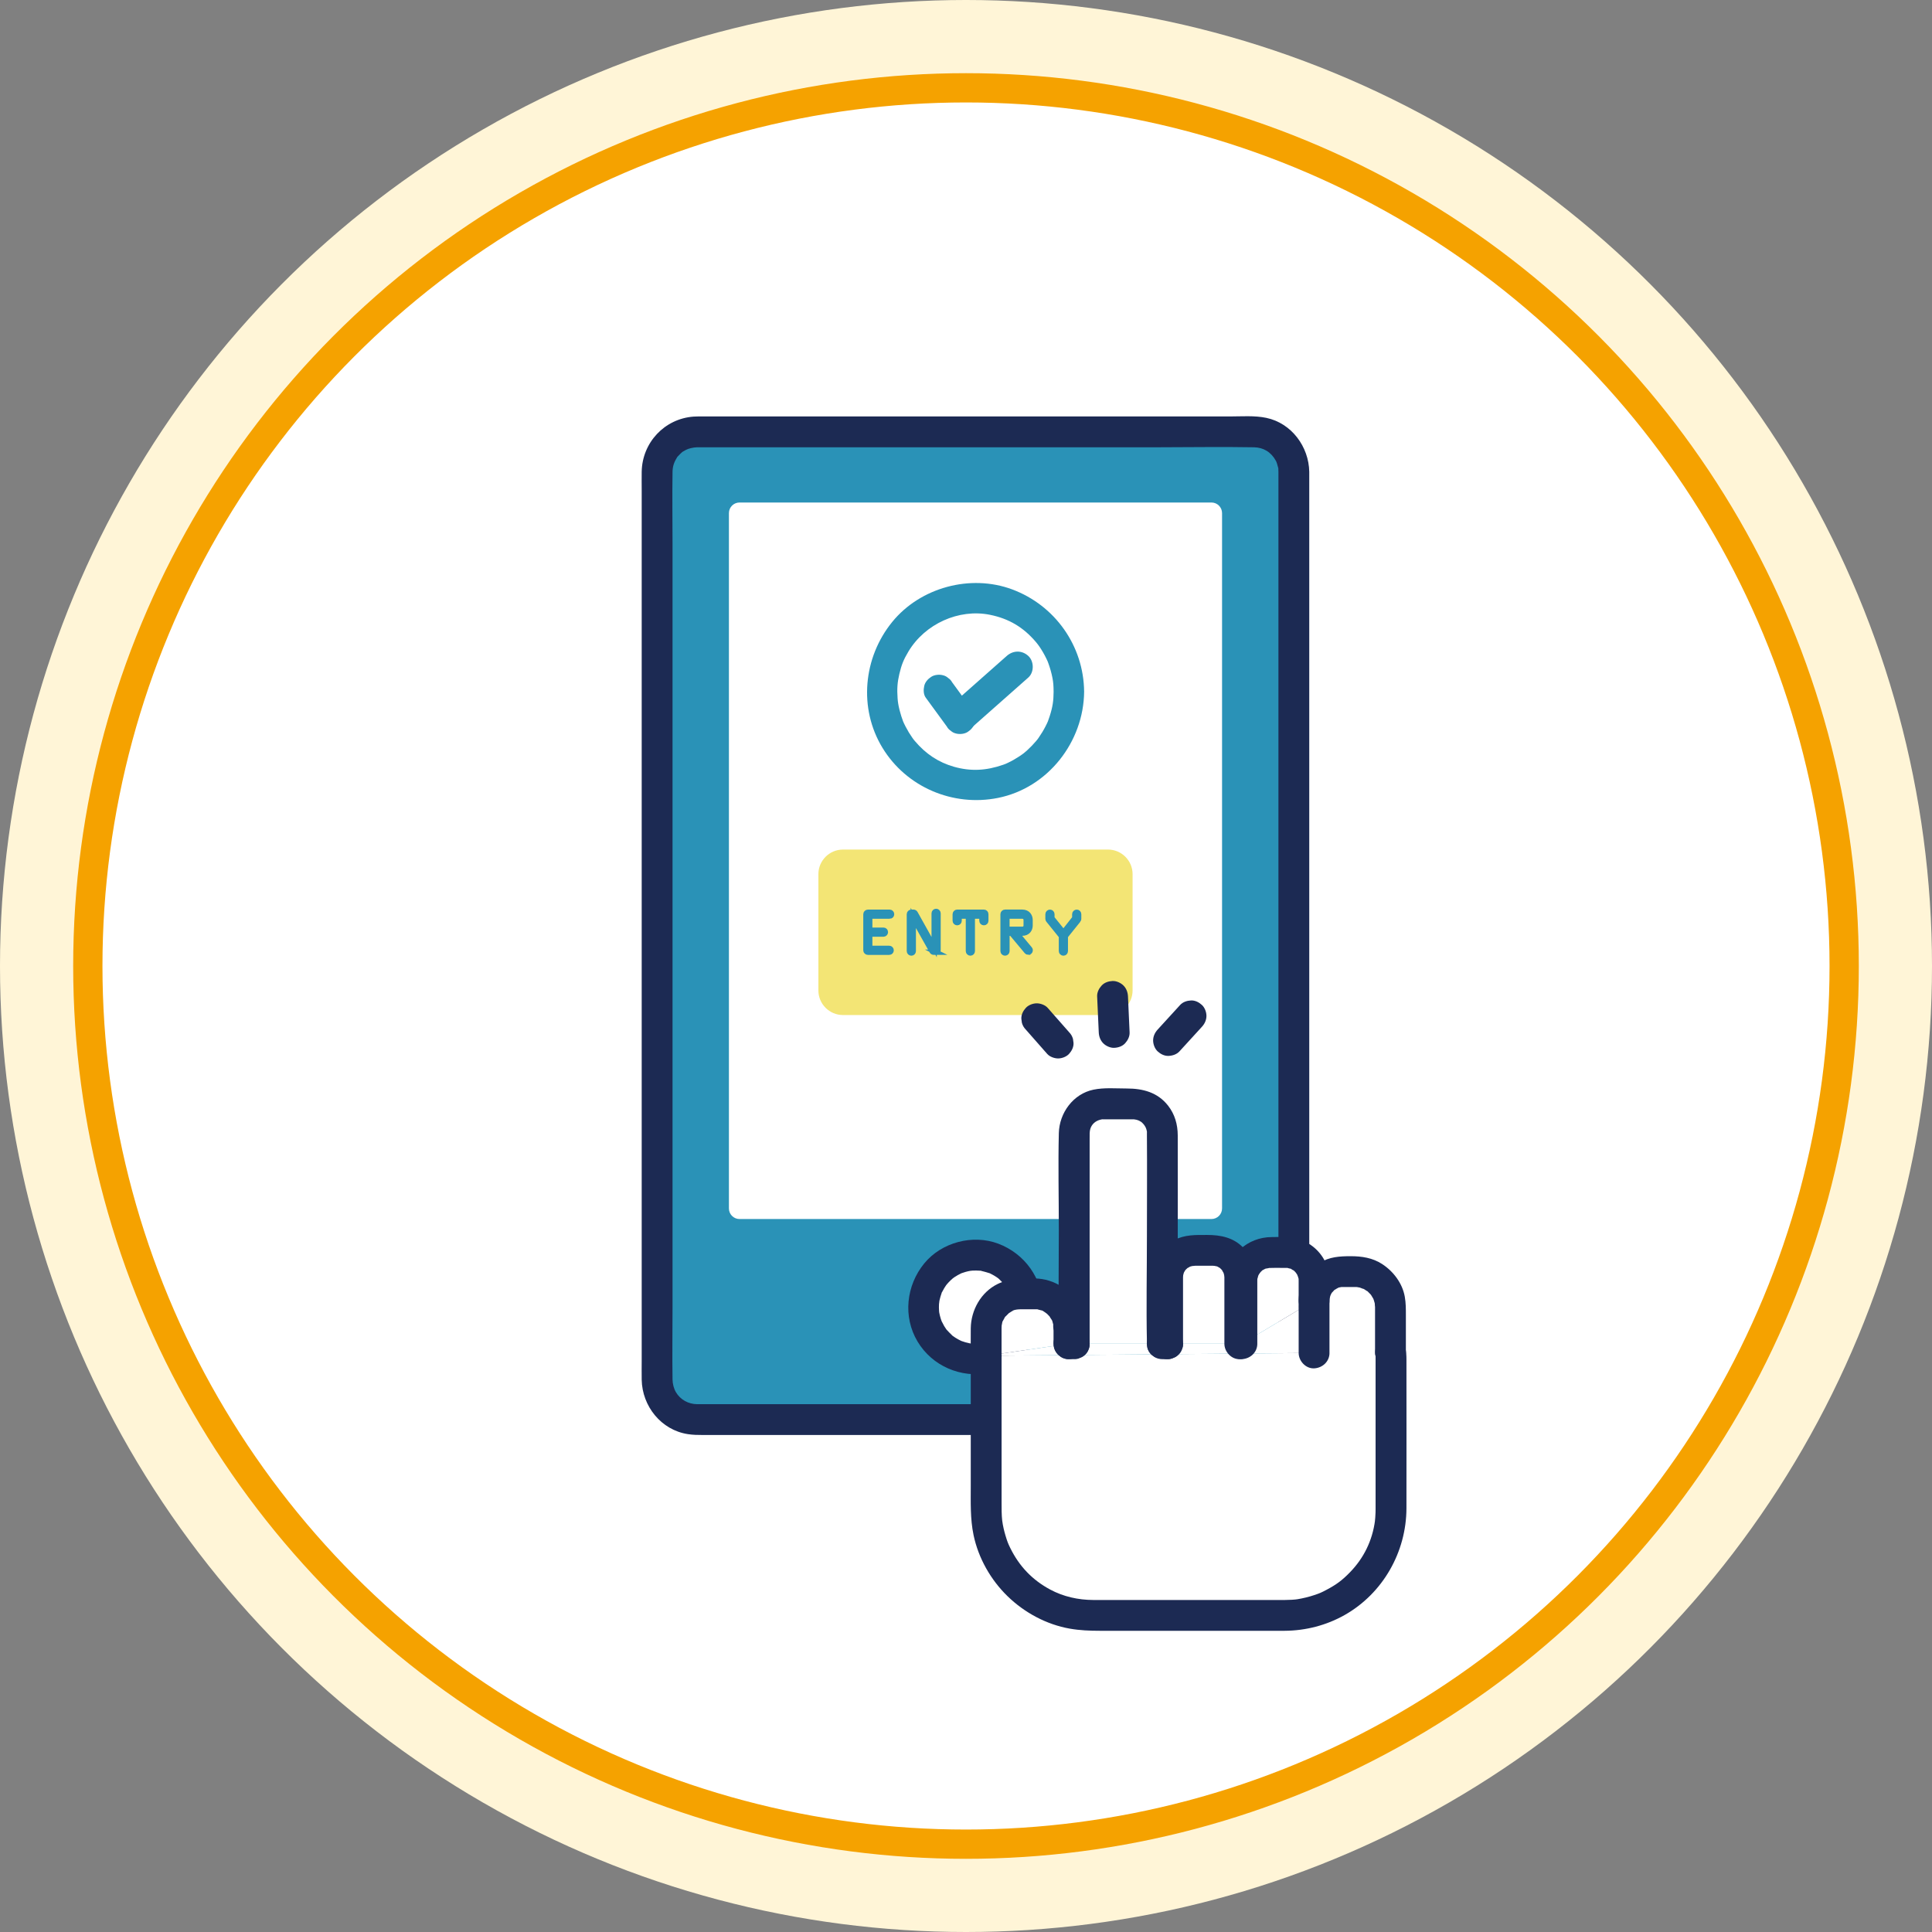 <?xml version="1.0" encoding="UTF-8"?>
<svg id="_レイヤー_2" data-name="レイヤー 2" xmlns="http://www.w3.org/2000/svg" width="198" height="198" viewBox="0 0 198 198">
  <rect x="0" y="0" width="198" height="198" fill="#808080" stroke="none"/>
  <defs>
    <style>
      .cls-1 {
        stroke: #fff5d7;
        stroke-width: 18px;
      }

      .cls-1, .cls-2, .cls-3 {
        stroke-miterlimit: 10;
      }

      .cls-1, .cls-3 {
        fill: none;
      }

      .cls-2 {
        stroke: #2a92b7;
        stroke-width: .544px;
      }

      .cls-2, .cls-4 {
        fill: #2a92b7;
      }

      .cls-5 {
        fill: #1c2a53;
      }

      .cls-6 {
        fill: #f3e575;
      }

      .cls-7 {
        fill: #fff;
      }

      .cls-3 {
        stroke: #f5a200;
        stroke-width: 3px;
      }
    </style>
  </defs>
  <g id="_レイヤー_1-2" data-name="レイヤー 1">
    <g>
      <circle class="cls-1" cx="99" cy="99" r="90"/>
      <circle class="cls-7" cx="99" cy="99" r="90"/>
      <circle class="cls-3" cx="99" cy="99" r="90"/>
    </g>
    <g>
      <g>
        <g>
          <rect class="cls-4" x="67.345" y="44.262" width="65.254" height="101.226" rx="4.082" ry="4.082"/>
          <path class="cls-5" d="M128.517,143.908h-56.323c-.255,0-.511.005-.767,0-.887-.016-1.704-.459-2.161-1.239-.211-.361-.335-.844-.342-1.295-.038-2.466,0-4.936,0-7.402V55.706c0-2.444-.039-4.892,0-7.336.008-.528.129-.954.426-1.428.254-.405-.174.164.141-.193.071-.08.146-.158.223-.232.249-.239.22-.212.59-.414.258-.141.775-.256,1.123-.263.255-.005.511,0,.766,0h46.4c3.306,0,6.618-.061,9.923,0,.959.018,1.749.482,2.24,1.381.068.124.151.362.232.699.117.487.005-.128.022.165.008.148.005.046.009.258,0,.012,0,.025,0,.037.003.237,0,.475,0,.713v91.658c0,.209.003.418,0,.627-.007.479-.111.896-.342,1.29-.457.781-1.268,1.221-2.161,1.239-2.03.042-2.037,3.202,0,3.159,3.12-.065,5.605-2.537,5.662-5.663.003-.166,0-.333,0-.499V48.951c0-.199.003-.398,0-.597-.042-2.578-1.818-4.987-4.399-5.529-1.218-.256-2.549-.144-3.785-.144h-53.894c-.338,0-.68-.011-1.018.014-2.983.219-5.265,2.667-5.318,5.649-.011.639,0,1.28,0,1.919v89.121c0,.671-.012,1.342,0,2.013.048,2.717,1.997,5.161,4.73,5.58.528.081,1.022.088,1.548.088h56.474c2.033,0,2.036-3.159,0-3.159Z"/>
        </g>
        <g>
          <rect class="cls-7" x="75.79" y="52.587" width="48.365" height="71.257"/>
          <path class="cls-7" d="M124.155,124.932h-48.365c-.601,0-1.087-.487-1.087-1.087V52.587c0-.601.487-1.088,1.087-1.088h48.365c.601,0,1.087.487,1.087,1.088v71.257c0,.601-.487,1.087-1.087,1.087ZM76.877,122.758h46.191V53.675h-46.191v69.082Z"/>
        </g>
        <g>
          <circle class="cls-7" cx="99.972" cy="133.959" r="5.329"/>
          <path class="cls-5" d="M103.722,133.959c-.002.149-.012.296-.018.444-.013.31-.01.085.003.014-.041.236-.094.469-.165.698-.042.135-.088.27-.142.4.028-.068.13-.245-.013.008-.139.245-.272.484-.429.718-.244.363.123-.133-.052.063-.077.086-.153.173-.234.256-.073.075-.551.491-.305.302-.183.141-.382.267-.583.38-.081.046-.166.085-.247.131-.166.076-.169.081-.008.013-.066.027-.132.051-.199.074-.227.073-.452.143-.687.192-.079.016-.394.059-.081.024-.122.014-.244.022-.367.027-.248.01-.494.001-.741-.02-.274-.024.359.086-.084-.016-.14-.032-.28-.06-.419-.099-.137-.038-.27-.086-.405-.131-.059-.02-.269-.125-.013-.003-.211-.101-.416-.209-.613-.334-.098-.062-.194-.128-.287-.196-.209-.152.247.247-.06-.056-.199-.197-.396-.383-.58-.596.182.21.028.041-.007-.01-.078-.116-.156-.23-.228-.35-.055-.092-.332-.666-.213-.376-.089-.219-.161-.446-.218-.675-.023-.093-.041-.187-.062-.281-.031-.186-.034-.19-.009-.011-.008-.073-.015-.146-.019-.219-.015-.222-.017-.446-.005-.668.003-.046.072-.515.008-.161.017-.095.034-.189.055-.283.052-.233.126-.457.201-.683.138-.414-.15.238.063-.139.069-.122.129-.248.201-.368.06-.1.125-.195.189-.293.044-.067.241-.293.047-.068.152-.175.307-.345.477-.503-.009.009.333-.288.158-.146-.175.141.185-.13.176-.124.233-.156.478-.29.73-.41-.06.029-.274.092.013-.003.135-.045.268-.093.405-.131.092-.026.185-.049.278-.07-.011.003.451-.08.217-.047-.235.033.241-.017.227-.016.124-.007.248-.009.372-.007.124.002.246.012.37.017.371.016-.171-.058.157.023.279.069.551.14.824.23.421.14-.16-.085.076.033.146.073.291.147.431.231.08.048.158.097.235.149.077.052.153.105.227.161-.137-.105-.136-.1.004.015.164.163.327.326.49.49.303.306-.143-.242.097.116.078.116.156.23.228.35.072.12.132.246.201.368.161.284-.049-.2.063.139.091.274.161.544.23.824.015.059.042.307.009.011.022.196.03.393.032.59.012.853.718,1.58,1.58,1.58.847,0,1.591-.723,1.58-1.58-.04-2.928-1.849-5.468-4.578-6.499-2.615-.988-5.815-.14-7.587,2.026-1.846,2.257-2.204,5.458-.686,8,1.515,2.535,4.44,3.757,7.312,3.24,3.215-.578,5.495-3.57,5.539-6.767.012-.854-.734-1.58-1.58-1.58-.866,0-1.568.723-1.58,1.58Z"/>
        </g>
        <g>
          <g>
            <rect class="cls-6" x="85.018" y="88.213" width="29.908" height="14.668" rx="1.375" ry="1.375"/>
            <path class="cls-6" d="M113.551,104.026h-27.158c-1.39,0-2.521-1.131-2.521-2.521v-11.917c0-1.39,1.131-2.521,2.521-2.521h27.158c1.39,0,2.521,1.131,2.521,2.521v11.917c0,1.39-1.131,2.521-2.521,2.521ZM86.393,89.358c-.124,0-.229.105-.229.229v11.917c0,.124.105.229.229.229h27.158c.124,0,.229-.105.229-.229v-11.917c0-.124-.105-.229-.229-.229h-27.158Z"/>
          </g>
          <g>
            <path class="cls-2" d="M91.178,93.888h-2.043v1.443h1.41c.104,0,.196.085.196.203,0,.104-.092.196-.196.196h-1.41v1.462h1.998c.111,0,.196.091.196.203,0,.104-.085.196-.196.196h-2.187c-.111,0-.202-.091-.202-.196v-3.701c0-.111.091-.203.202-.203h2.233c.111,0,.196.092.196.203s-.085.196-.196.196Z"/>
            <path class="cls-2" d="M95.941,97.589h-.248c-.072,0-.137-.039-.177-.104l-1.919-3.414v3.407c0,.104-.085.196-.196.196s-.203-.092-.203-.196v-3.786c0-.111.092-.203.203-.203h.222c.072,0,.137.046.176.111l1.938,3.466v-3.46c0-.111.091-.203.203-.203s.196.092.196.203v3.786c0,.104-.085.196-.196.196Z"/>
            <path class="cls-2" d="M100.835,94.56c-.111,0-.202-.085-.202-.196v-.477h-.986v3.59c0,.104-.085.196-.196.196s-.203-.092-.203-.196v-3.59h-.953v.477c0,.111-.084.196-.196.196s-.202-.085-.202-.196v-.673c0-.111.091-.203.202-.203h2.735c.111,0,.196.092.196.203v.673c0,.111-.085.196-.196.196Z"/>
            <path class="cls-2" d="M105.383,97.589c-.052,0-.111-.026-.15-.072l-1.573-1.88h-.463v1.84c0,.104-.085.196-.196.196s-.202-.092-.202-.196v-3.786c0-.111.091-.203.202-.203h1.763c.574,0,.803.418.803.803v.554c0,.379-.228.79-.803.79h-.588l1.358,1.625c.033.039.046.079.046.131,0,.124-.098.196-.196.196ZM105.167,94.293c0-.235-.15-.405-.405-.405h-1.567v1.351h1.567c.254,0,.405-.163.405-.392v-.554Z"/>
            <path class="cls-2" d="M110.505,94.293l-1.325,1.651v1.534c0,.104-.091.196-.196.196-.111,0-.202-.092-.202-.196v-1.534l-1.332-1.651c-.026-.033-.046-.079-.046-.124v-.476c0-.111.092-.203.203-.203s.196.092.196.203v.405l1.182,1.469,1.162-1.469v-.405c0-.111.091-.203.203-.203s.196.092.196.203v.476c0,.046-.013.092-.04.124Z"/>
          </g>
        </g>
        <g>
          <path class="cls-4" d="M107.979,70.88c-.008.941-.091,1.553-.406,2.53-.157.486-.181.552-.411,1.006-.211.416-.455.811-.72,1.195-.012.017-.171.237-.049.077-.066.086-.137.171-.206.253-.14.166-.286.328-.438.485-.301.312-.624.612-.969.875.161-.122-.06.037-.077.049-.09.062-.179.125-.271.185-.183.12-.37.234-.561.342-.191.108-.387.209-.585.303-.099.047-.2.095-.301.137.186-.077-.134.045-.167.057-1.753.612-3.338.694-5.055.206-1.566-.446-2.878-1.301-4.005-2.637-.07-.083-.141-.167-.206-.253.122.161-.037-.06-.049-.077-.124-.18-.246-.361-.36-.548-.211-.347-.484-.873-.591-1.137-.098-.244-.272-.788-.364-1.162-.125-.507-.171-.817-.198-1.186-.072-.981-.022-1.661.177-2.501.228-.958.435-1.477.933-2.309,1.697-2.837,5.162-4.403,8.343-3.765,1.944.39,3.443,1.276,4.742,2.816.228.271.441.577.7,1.019.125.213.241.431.349.654.048.099.096.199.139.3.044.098.045.101.002.009l.059.155c.182.501.329,1.012.429,1.536.085.445.109.79.114,1.388.018,2.012,3.146,2.017,3.128,0-.042-4.696-2.987-8.848-7.379-10.48-4.273-1.587-9.405-.202-12.285,3.334-2.969,3.645-3.473,8.847-1,12.907,2.456,4.032,7.223,6.054,11.833,5.132,5.12-1.024,8.785-5.736,8.832-10.893.018-2.013-3.11-2.015-3.128,0Z"/>
          <g>
            <path class="cls-4" d="M94.877,71.502l1.887,2.583c.089.122.179.245.268.367.098.182.233.329.403.439.151.138.328.232.532.28.374.103.873.057,1.205-.158.334-.215.628-.536.719-.935.088-.386.086-.871-.158-1.205-.629-.861-1.258-1.722-1.887-2.583-.089-.122-.179-.244-.268-.367-.098-.182-.233-.328-.403-.439-.151-.138-.328-.232-.532-.28-.374-.103-.873-.057-1.205.158-.334.215-.628.536-.719.935-.088.386-.086.871.158,1.205h0Z"/>
            <path class="cls-4" d="M99.488,74.655c1.725-1.526,3.45-3.052,5.175-4.578.241-.214.483-.427.724-.641.615-.544.596-1.664,0-2.212-.656-.602-1.556-.58-2.212,0-1.725,1.526-3.45,3.052-5.175,4.578-.241.214-.483.427-.724.641-.615.544-.596,1.664,0,2.212.656.602,1.556.58,2.212,0h0Z"/>
          </g>
        </g>
      </g>
      <g>
        <g>
          <g>
            <path class="cls-7" d="M142.555,138.945v15.735c0,5.982-4.893,10.875-10.875,10.875h-19.742c-5.982,0-10.875-4.893-10.875-10.875v-15.735l33.606-.293v1.127l7.83-1.195c.035.114.054.236.054.361Z"/>
            <path class="cls-7" d="M138.878,130.318c1.992,0,3.623,1.63,3.623,3.623v4.644l-7.83.069v-5.357c0-1.638,1.34-2.978,2.978-2.978h1.23Z"/>
            <polygon class="cls-7" points="142.501 138.584 134.67 139.78 134.67 138.653 142.501 138.584"/>
            <polygon class="cls-7" points="134.67 137.713 134.67 138.653 101.065 138.945 109.548 137.713 110.091 137.713 119.118 137.713 119.662 137.713 127.057 137.713 127.275 137.713 134.67 133.295 134.67 137.713"/>
            <path class="cls-7" d="M131.794,128.36c1.589,0,2.877,1.288,2.877,2.877v2.059l-7.395,4.418v-6.476c0-1.589,1.288-2.877,2.877-2.877h1.642Z"/>
            <path class="cls-7" d="M124.328,128.143c1.502,0,2.73,1.228,2.73,2.73v6.841h-7.395v-6.841c0-1.502,1.228-2.73,2.73-2.73h1.936Z"/>
            <path class="cls-7" d="M119.118,116.128v21.585h-9.027v-21.585c0-1.647,1.347-2.994,2.994-2.994h3.039c1.647,0,2.994,1.347,2.994,2.994Z"/>
            <path class="cls-7" d="M106.049,132.602c1.924,0,3.499,1.575,3.499,3.499v1.613l-8.483,1.232v-2.845c0-1.924,1.575-3.499,3.499-3.499h1.486Z"/>
          </g>
          <g>
            <path class="cls-5" d="M111.671,137.713v-21.003c0-.44-.012-.746.067-1.01.137-.463.501-.809,1.002-.942.261-.07.159-.042.424-.045.189-.002.379,0,.568,0h1.747c.182,0,.365-.002.547,0,.032,0,.064.001.096,0,.037-.001.141.002.179.005-.204-.015.125.028.171.04.029.008.349.121.206.06-.124-.053.117.066.111.063.094.053.194.111.278.177-.031-.024-.133-.101-.003.016.181.163.353.426.41.626.029.104.065.221.078.33-.012-.099-.002-.174-.011.098,0,.003,0,.006,0,.009-.001.035,0,.069,0,.104.028,3.476,0,6.954,0,10.431,0,3.613-.077,7.235,0,10.847.001.065,0,.129,0,.194,0,2.033,3.159,2.036,3.159,0v-9.798c0-3.851.013-7.702,0-11.552-.004-1.125-.297-2.169-.999-3.062-1.065-1.355-2.577-1.747-4.221-1.747-1.119,0-2.311-.109-3.414.119-2.084.429-3.503,2.387-3.553,4.456-.08,3.303,0,6.617,0,9.921,0,3.817-.059,7.639,0,11.456.001.069,0,.138,0,.207,0,2.033,3.159,2.036,3.159,0h0Z"/>
            <path class="cls-5" d="M121.242,137.713v-6.252c0-.185-.003-.369,0-.554.001-.09.037-.391.003-.215-.039.203.071-.221.089-.285-.015.056-.153.285-.013.032.04-.072.083-.144.123-.216.13-.239.017-.033-.029.02.054-.062.108-.124.167-.182.041-.041.102-.08.136-.126.115-.156-.206.093-.025.022.129-.05.252-.152.38-.211-.302.138.095,0,.223-.032-.314.077.04.008.186.007.186-.001.372,0,.557,0,.393,0,.786-.002,1.179,0,.035,0,.071,0,.106,0,.02,0,.407.046.186.003-.206-.04.222.078.285.089-.248-.044-.14-.076-.032-.013.071.042.144.083.216.123.239.13.033.017-.02-.029.062.054.124.108.182.167.041.041.08.102.126.136.149.111-.077-.202-.022-.025.04.128.154.255.211.38-.138-.302,0,.095.032.223-.072-.291-.01-.022-.007.125.001.069,0,.138,0,.207v6.606c0,.826.727,1.618,1.58,1.58.856-.038,1.58-.694,1.58-1.58v-6.606c0-1.212-.371-2.347-1.222-3.235-1-1.043-2.309-1.309-3.69-1.309-1.189,0-2.325-.045-3.416.54-1.39.744-2.201,2.247-2.228,3.797-.01.582,0,1.164,0,1.746v5.067c0,.826.727,1.618,1.58,1.58.856-.038,1.58-.694,1.58-1.58h0Z"/>
            <path class="cls-5" d="M128.854,137.713v-6.111c0-.107-.001-.215,0-.322,0-.057.003-.116.003-.172,0-.102.064-.266-.015.045.041-.16.079-.317.127-.475-.097.324-.045.086.014-.008.053-.084.105-.171.156-.257-.185.313-.016.022.054-.051.056-.058.116-.109.172-.165.258-.257-.264.122.064-.039.107-.052.212-.116.318-.171-.292.152-.123.046-.037.028.099-.021.599-.082.188-.064.54-.024,1.082-.011,1.623-.011.083,0,.166-.002.248,0,.049,0,.113.003.154.003.362-.005-.163-.091.016-.003.078.038.213.058.298.076.362.077-.243-.165.071.025.067.04.184.134.259.151.095.065.069.041-.078-.071.062.05.121.103.179.158.087.083.165.172.242.263-.244-.287-.016.007.023.076.049.086.15.419.043.061.035.117.066.237.102.353.114.368.011-.315.009.077,0,.055.002.116.003.173.002.104,0,.207,0,.311v1.702c0,.826.727,1.618,1.58,1.58.856-.038,1.58-.694,1.58-1.58,0-1.478.17-3.062-.65-4.376-.759-1.217-2.009-1.966-3.426-2.114-.599-.062-1.214-.025-1.815-.025-2.538,0-4.613,1.87-4.664,4.456-.019.985,0,1.973,0,2.958v3.518c0,.826.727,1.618,1.58,1.58.856-.038,1.58-.694,1.58-1.58h0Z"/>
            <path class="cls-5" d="M136.25,138.653v-5.022c0-.131-.002-.262.001-.394,0-.018.018-.165.008-.174.008.007-.061.313-.02.137.03-.128.06-.254.093-.382.012-.049.034-.218-.003-.019-.037.203-.005.007.034-.063.027-.049.142-.322.197-.329-.028.003-.21.23-.047.061.038-.039.073-.081.111-.12.076-.079.179-.219.281-.258-.01.004-.253.131-.099.086.044-.013.099-.064.139-.087.064-.037.129-.069.193-.104.216-.118-.06,0-.072.03.023-.057.307-.092.376-.107.364-.079-.191-.013.089-.008.108.002.216-.002.324-.002.322,0,.644-.002.965,0,.019,0,.038,0,.057,0,.05,0,.497.017.251.003-.223-.012.152.034.235.056.115.03.312.144.424.139-.028.001-.257-.139-.125-.047.043.03.1.05.147.076.108.059.213.156.326.202.165.068-.108-.085-.101-.083.041.011.144.123.166.143.094.086.18.18.268.273.042.045.169.237.049.052-.117-.181-.014-.016.005.017.066.11.133.219.197.33.011.02.081.127.074.148-.002.007-.108-.298-.051-.122.046.142.097.281.132.426.013.055.024.11.037.165.069.301-.027-.057-.007-.081-.031.039.016.29.017.348,0,.035,0,.07,0,.105,0,.217,0,.435,0,.652v3.887c0,.826.727,1.618,1.58,1.58.856-.038,1.58-.694,1.58-1.58v-3.757c0-.657.004-1.284-.112-1.937-.245-1.381-1.168-2.6-2.328-3.353-.975-.632-2.082-.799-3.218-.799-1.11,0-2.193.062-3.164.681-1.301.829-2.1,2.219-2.164,3.76-.02.478-.002.959-.002,1.437v4.037c0,.826.727,1.618,1.58,1.58.856-.038,1.58-.694,1.58-1.58h0Z"/>
            <path class="cls-5" d="M102.644,138.945v-2.385c0-.137-.001-.274,0-.411,0-.017,0-.033,0-.05.001-.097.012-.195.013-.291.011-.122.004-.077-.021.135.009-.056.02-.112.033-.167.018-.084.063-.427.144-.485-.079.056-.129.254-.026.071.045-.08.085-.163.132-.243.027-.046.102-.217.15-.231-.006.002-.254.287-.044.059.125-.135.254-.261.388-.388.244-.231-.201.08-.014.013.078-.028.161-.105.233-.147.064-.037.131-.068.195-.104.273-.15-.067.02-.071.026.064-.089.44-.129.54-.156.204-.055.043.073-.08.005.039.021.301-.017.349-.017.39-.006.781,0,1.172,0,.144,0,.288-.003.431.002.019,0,.202-.006.232.015-.185-.131-.236-.039-.025.007.092.02.183.043.273.071.036.011.071.023.107.035.163.061.141.049-.067-.036.117,0,.291.147.391.208.023.014.335.189.112.064-.21-.118.062.055.095.086.109.099.205.209.306.315.231.244-.08-.201-.013-.014.034.096.123.191.174.282.034.061.125.18.125.247-.025-.057-.049-.114-.074-.172.026.07.051.14.072.212.022.072.042.145.059.218.013.055.025.111.035.167.021.12.016.074-.016-.136-.05.092.017.483.017.618v1.344c0,.826.727,1.618,1.58,1.58.856-.038,1.58-.694,1.58-1.58,0-1.207.079-2.416-.401-3.554-.798-1.89-2.631-3.108-4.683-3.137-1.321-.019-2.592-.028-3.812.573-1.701.837-2.722,2.673-2.746,4.534-.012.939,0,1.878,0,2.817,0,.826.727,1.618,1.58,1.58.856-.038,1.58-.694,1.58-1.58h0Z"/>
            <path class="cls-5" d="M119.118,139.293h.544c.217.008.42-.037.609-.136.196-.064.365-.173.508-.327.154-.143.263-.313.327-.508.099-.188.144-.391.136-.609-.019-.14-.038-.28-.056-.42-.075-.268-.21-.5-.406-.697-.107-.082-.213-.165-.32-.247-.246-.143-.512-.215-.797-.216h-.544c-.217-.008-.42.037-.609.136-.196.064-.365.173-.508.327-.154.143-.263.313-.327.508-.099.188-.144.391-.136.609.019.14.038.28.056.42.075.268.21.5.406.697.107.082.213.165.32.247.246.143.512.215.797.216h0Z"/>
            <path class="cls-5" d="M109.548,139.293h.544c.217.008.42-.037.609-.136.196-.064.365-.173.508-.327.154-.143.263-.313.327-.508.099-.188.144-.391.136-.609-.019-.14-.038-.28-.056-.42-.075-.268-.21-.5-.406-.697-.107-.082-.213-.165-.32-.247-.246-.143-.512-.215-.797-.216h-.544c-.217-.008-.42.037-.609.136-.196.064-.365.173-.508.327-.154.143-.263.313-.327.508-.099.188-.144.391-.136.609.019.14.038.28.056.42.075.268.21.5.406.697.107.082.213.165.32.247.246.143.512.215.797.216h0Z"/>
            <path class="cls-5" d="M140.978,139.004c-.027-.117-.001-.002-.002.045-.002.114,0,.228,0,.341v14.089c0,.339,0,.679,0,1.018,0,.058,0,.116,0,.174,0,.12-.002.239-.006.359-.006.174-.015.347-.029.521-.004.046-.053.511-.02.264-.276,2.108-1.176,3.884-2.561,5.311-.802.827-1.393,1.267-2.43,1.815-.544.287-.684.346-1.224.527-.561.189-1.136.327-1.719.425-.16.027-.276.038-.606.059-.233.015-.465.021-.698.022-.041,0-.082,0-.123,0-.246,0-.493,0-.739,0h-16.673c-.702,0-1.403.002-2.105,0-1.562-.004-3.082-.352-4.422-1.073-1.818-.977-3.166-2.381-4.091-4.269-.223-.456-.3-.655-.479-1.249-.073-.242-.138-.486-.194-.733-.031-.138-.059-.276-.085-.416-.011-.058-.083-.564-.057-.341-.075-.654-.068-1.308-.068-1.965v-14.985c0-2.033-3.159-2.036-3.159,0v13.33c0,1.694-.062,3.381.287,5.051.494,2.36,1.759,4.59,3.487,6.266,1.731,1.681,3.984,2.899,6.368,3.319,1.032.182,2.053.222,3.094.222h17.033c.632,0,1.264.004,1.896,0,2.156-.013,4.285-.558,6.164-1.623,3.915-2.221,6.311-6.454,6.322-10.935.012-5.091,0-10.182,0-15.272,0-.391-.021-.746-.111-1.14-.19-.832-1.147-1.322-1.943-1.103-.855.235-1.294,1.109-1.103,1.943h0Z"/>
          </g>
        </g>
        <g>
          <path class="cls-5" d="M112.44,102.118c.048,1.075.096,2.15.145,3.225.007.155.014.31.021.464.019.416.163.818.463,1.117.274.274.723.48,1.117.463.408-.018.832-.153,1.117-.463.276-.301.482-.696.463-1.117-.048-1.075-.096-2.15-.145-3.225-.007-.155-.014-.309-.021-.464-.019-.416-.163-.818-.463-1.117-.274-.274-.723-.48-1.117-.463-.409.018-.832.153-1.117.463-.276.301-.482.696-.463,1.117h0Z"/>
          <path class="cls-5" d="M120.875,107.75c.672-.736,1.345-1.471,2.017-2.207.096-.105.191-.209.287-.314.281-.308.463-.693.463-1.117,0-.387-.172-.85-.463-1.117-.301-.276-.696-.482-1.117-.463-.408.018-.833.152-1.117.463-.672.736-1.345,1.471-2.017,2.207-.096.105-.191.209-.287.314-.281.308-.463.693-.463,1.117,0,.387.172.85.463,1.117.301.276.696.482,1.117.463.408-.018.833-.152,1.117-.463h0Z"/>
          <path class="cls-5" d="M105.134,105.523c.639.727,1.279,1.454,1.918,2.18.09.103.181.206.271.308.257.292.738.463,1.117.463.387,0,.85-.172,1.117-.463.276-.301.482-.696.463-1.117-.019-.14-.038-.28-.056-.42-.075-.268-.21-.5-.406-.697-.639-.727-1.279-1.454-1.918-2.18l-.271-.308c-.257-.292-.738-.463-1.117-.463-.387,0-.85.172-1.117.463-.276.301-.482.696-.463,1.117.019.14.038.28.056.42.075.268.21.5.406.697h0Z"/>
        </g>
      </g>
    </g>
  </g>
</svg>
